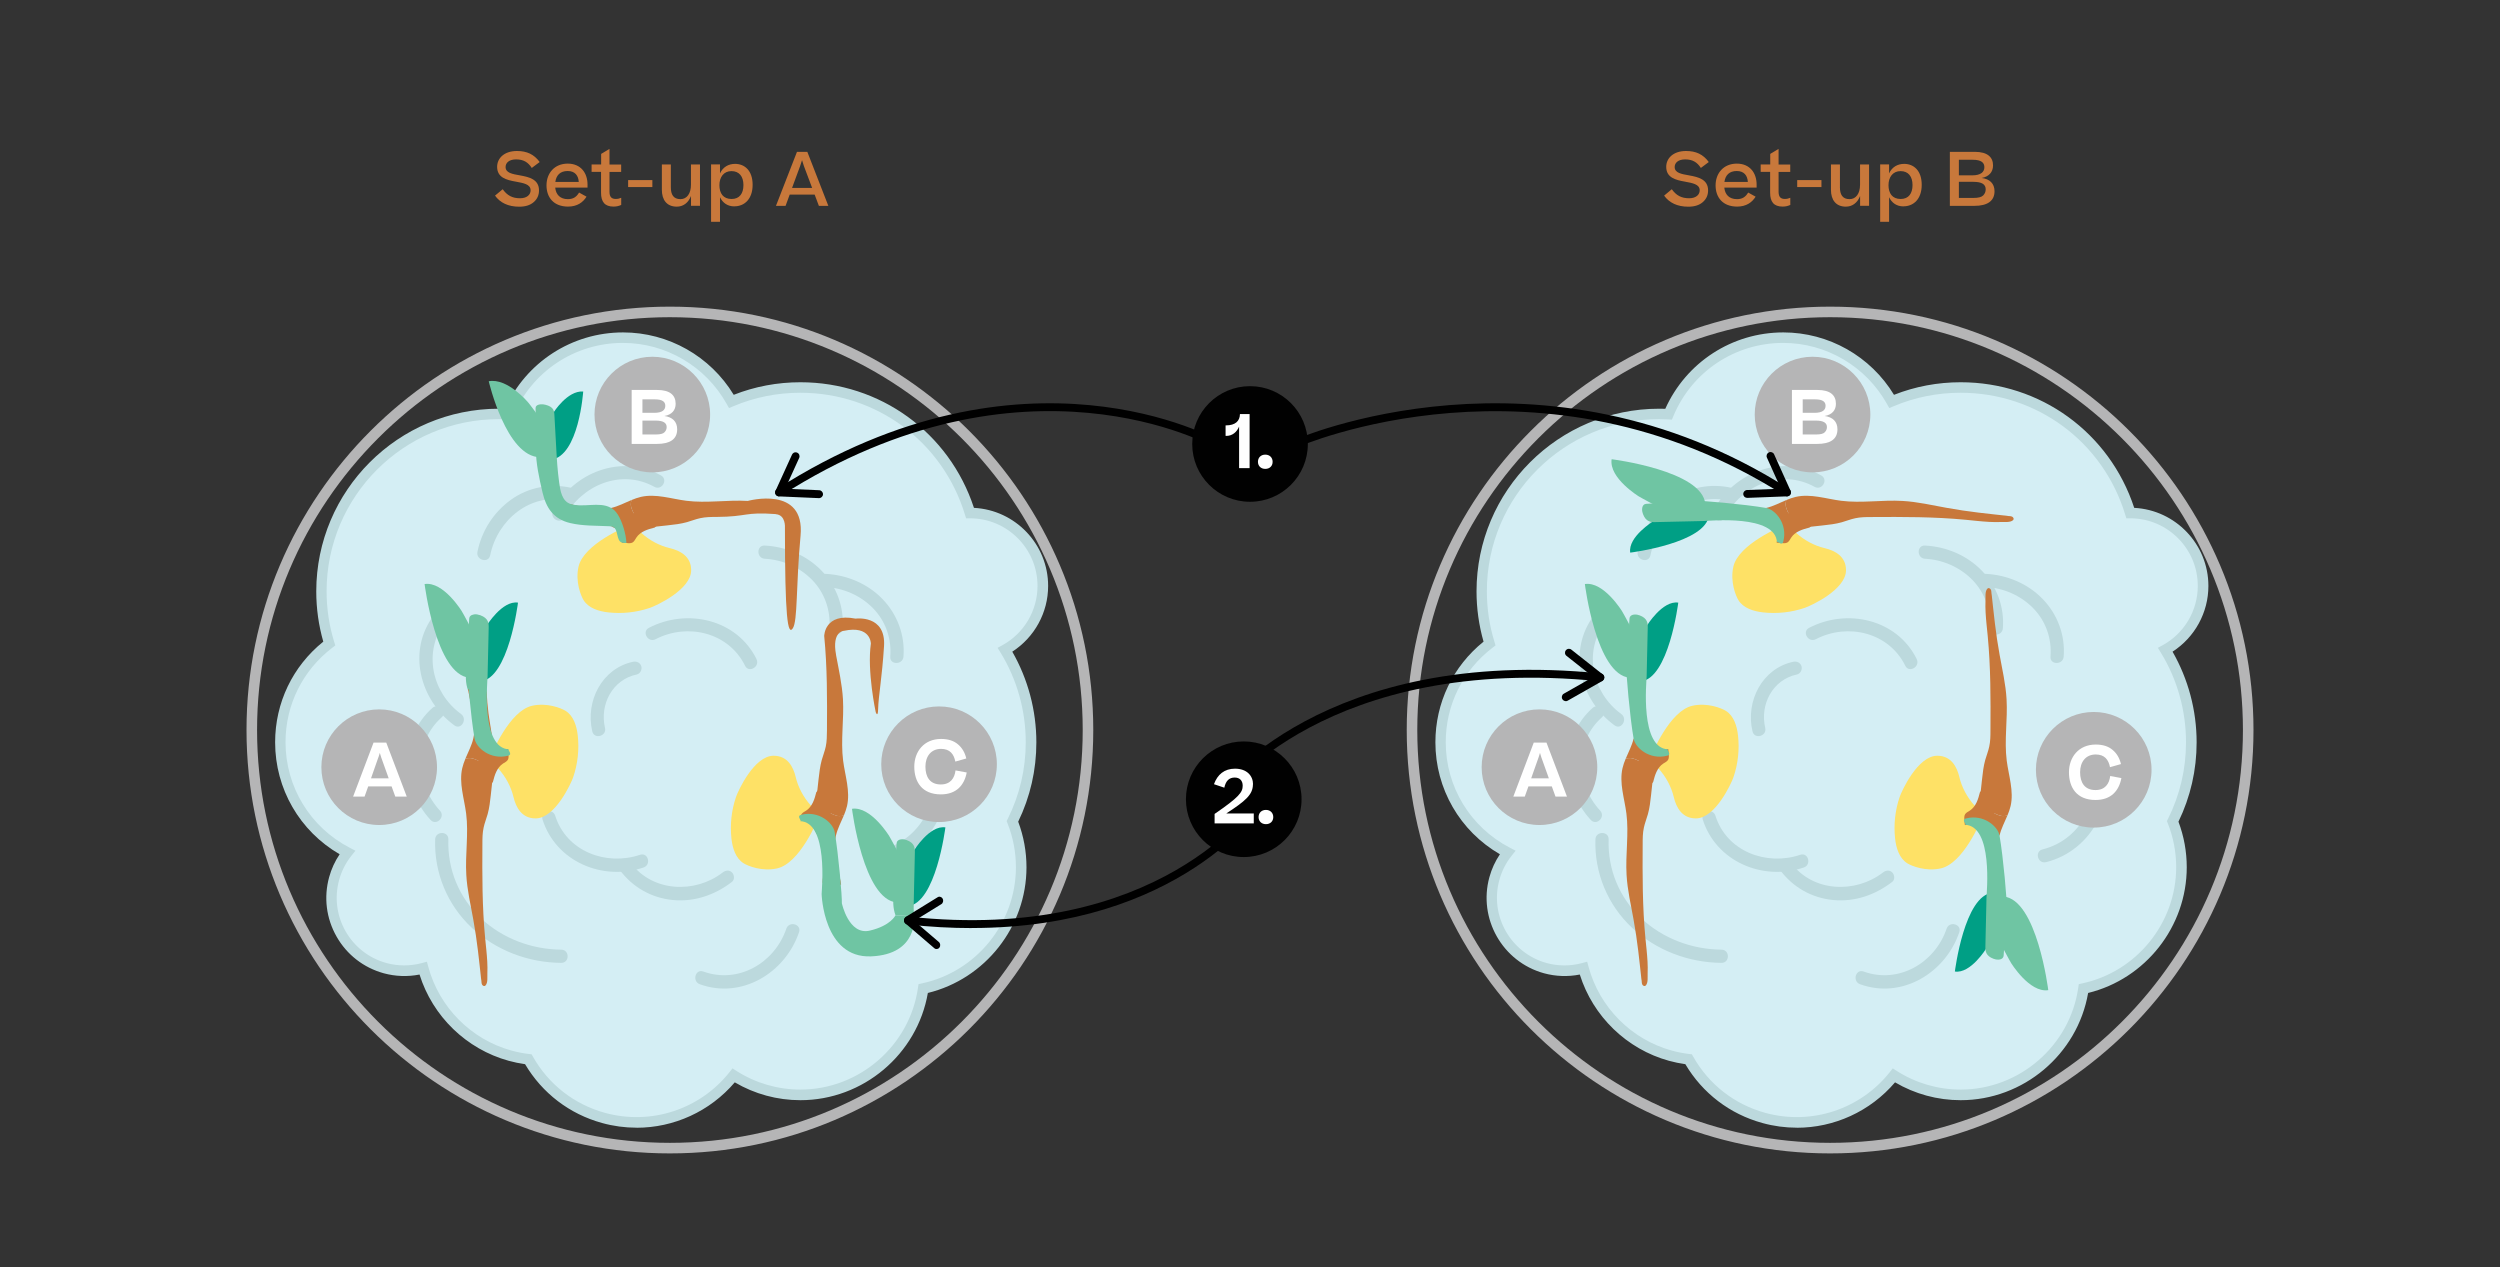 <?xml version="1.0" encoding="UTF-8"?><svg id="Layer_1" xmlns="http://www.w3.org/2000/svg" xmlns:xlink="http://www.w3.org/1999/xlink" viewBox="0 0 473.51 240.04"><rect x="0" y="0" width="473.51" height="240.04" fill="#333333" stroke="none"/><defs><style>.cls-1{fill:#009f85;}.cls-2{clip-path:url(#clippath-11);}.cls-3{fill:#fff;}.cls-4{clip-path:url(#clippath-2);}.cls-5{clip-path:url(#clippath-13);}.cls-6{clip-path:url(#clippath-15);}.cls-7{clip-path:url(#clippath-6);}.cls-8{clip-path:url(#clippath-7);}.cls-9{clip-path:url(#clippath-1);}.cls-10{clip-path:url(#clippath-4);}.cls-11{fill:#c8783b;}.cls-12{clip-path:url(#clippath-12);}.cls-13{fill:#d4eef4;}.cls-14{clip-path:url(#clippath-9);}.cls-15{clip-path:url(#clippath);}.cls-16{fill:none;}.cls-17{clip-path:url(#clippath-3);}.cls-18{clip-path:url(#clippath-8);}.cls-19{clip-path:url(#clippath-14);}.cls-20{fill:#b5b5b6;}.cls-21{clip-path:url(#clippath-5);}.cls-22{fill:#bcd9dd;}.cls-23{clip-path:url(#clippath-10);}.cls-24{fill:#010101;}.cls-25{fill:#fee166;}.cls-26{fill:#6fc5a3;}</style><clipPath id="clippath"><rect class="cls-16" x="60.86" y="134.36" width="21.91" height="21.91"/></clipPath><clipPath id="clippath-1"><rect class="cls-16" x="60.86" y="134.36" width="21.91" height="21.91"/></clipPath><clipPath id="clippath-2"><rect class="cls-16" x="112.59" y="67.56" width="21.91" height="21.91"/></clipPath><clipPath id="clippath-3"><rect class="cls-16" x="112.59" y="67.56" width="21.91" height="21.91"/></clipPath><clipPath id="clippath-4"><rect class="cls-16" x="166.9" y="133.79" width="21.91" height="21.91"/></clipPath><clipPath id="clippath-5"><rect class="cls-16" x="166.9" y="133.79" width="21.91" height="21.91"/></clipPath><clipPath id="clippath-6"><rect class="cls-16" x="280.62" y="134.36" width="21.91" height="21.91"/></clipPath><clipPath id="clippath-7"><rect class="cls-16" x="280.62" y="134.36" width="21.91" height="21.91"/></clipPath><clipPath id="clippath-8"><rect class="cls-16" x="332.35" y="67.56" width="21.91" height="21.91"/></clipPath><clipPath id="clippath-9"><rect class="cls-16" x="332.35" y="67.56" width="21.91" height="21.91"/></clipPath><clipPath id="clippath-10"><rect class="cls-16" x="385.6" y="134.85" width="21.91" height="21.91"/></clipPath><clipPath id="clippath-11"><rect class="cls-16" x="385.6" y="134.85" width="21.91" height="21.91"/></clipPath><clipPath id="clippath-12"><rect class="cls-16" x="225.8" y="73.13" width="21.91" height="21.91"/></clipPath><clipPath id="clippath-13"><rect class="cls-16" x="225.8" y="73.13" width="21.91" height="21.91"/></clipPath><clipPath id="clippath-14"><rect class="cls-16" x="224.61" y="140.42" width="21.91" height="21.91"/></clipPath><clipPath id="clippath-15"><rect class="cls-16" x="224.61" y="140.42" width="21.91" height="21.91"/></clipPath></defs><g><path class="cls-20" d="M126.88,218.46c-44.22,0-80.19-35.97-80.19-80.19S82.66,58.08,126.88,58.08s80.19,35.97,80.19,80.19-35.97,80.19-80.19,80.19Zm0-158.38c-43.11,0-78.19,35.08-78.19,78.19s35.08,78.19,78.19,78.19,78.19-35.08,78.19-78.19S169.99,60.08,126.88,60.08Z"/><g><g><path class="cls-13" d="M190.37,123.07c4.27-2.35,7.16-6.89,7.16-12.1,0-7.62-6.17-13.8-13.79-13.81-4.2-13.76-17-23.78-32.14-23.78-4.63,0-9.05,.94-13.06,2.63-4.02-7.2-11.71-12.07-20.54-12.07-9.79,0-18.18,5.99-21.72,14.5-.59-.03-1.19-.05-1.79-.05-18.56,0-33.6,15.04-33.6,33.6,0,3.44,.52,6.76,1.48,9.88-5.63,4.29-9.27,11.07-9.27,18.7,0,9.09,5.16,16.96,12.7,20.88-1.13,1.41-1.99,3.07-2.5,4.92-2.03,7.35,2.29,14.95,9.64,16.98,2.45,.68,4.92,.63,7.21,.02,2.1,7.78,8.13,14.27,16.46,16.57,1.15,.32,2.31,.54,3.46,.68,2.97,5.26,7.95,9.38,14.23,11.11,9.37,2.58,18.98-.89,24.67-8.05,3.65,2.33,7.98,3.69,12.63,3.69,11.84,0,21.63-8.75,23.26-20.13,10.61-2.27,18.56-11.7,18.56-22.98,0-3.07-.59-6-1.66-8.68,2.25-4.51,3.53-9.6,3.53-14.99,0-6.42-1.8-12.41-4.92-17.51Z"/><path class="cls-22" d="M120.56,213.59c-2.17,0-4.37-.29-6.53-.89-6.17-1.7-11.33-5.65-14.58-11.14-1.05-.15-2.09-.36-3.1-.64-8.02-2.21-14.41-8.42-16.89-16.34-2.25,.45-4.58,.36-6.78-.24-3.81-1.05-6.99-3.52-8.94-6.96-1.95-3.44-2.45-7.43-1.4-11.25,.43-1.55,1.09-3.01,1.99-4.33-7.57-4.38-12.22-12.41-12.22-21.2,0-7.48,3.31-14.39,9.12-19.07-.88-3.09-1.33-6.28-1.33-9.52,0-19.08,15.52-34.6,34.6-34.6,.38,0,.77,0,1.15,.02,3.96-8.81,12.66-14.47,22.36-14.47,8.58,0,16.53,4.51,20.96,11.82,4.02-1.58,8.27-2.38,12.63-2.38,15.08,0,28.2,9.53,32.87,23.79,7.81,.4,14.05,6.88,14.05,14.79,0,5.05-2.58,9.73-6.79,12.45,2.98,5.21,4.56,11.13,4.56,17.17,0,5.26-1.16,10.32-3.44,15.03,1.04,2.77,1.57,5.67,1.57,8.63,0,11.25-7.81,21.15-18.68,23.81-2.01,11.63-12.27,20.31-24.15,20.31-4.38,0-8.66-1.17-12.42-3.38-4.72,5.53-11.55,8.6-18.62,8.6Zm-39.7-31.43l.26,.96c2.07,7.68,8.11,13.76,15.76,15.86,1.08,.3,2.2,.52,3.31,.65l.5,.06,.25,.44c2.97,5.26,7.8,9.03,13.62,10.64,8.73,2.4,18-.62,23.62-7.71l.56-.71,.76,.49c3.62,2.31,7.8,3.53,12.1,3.53,11.12,0,20.7-8.29,22.27-19.28l.1-.69,.68-.15c10.3-2.21,17.77-11.46,17.77-22,0-2.86-.54-5.66-1.59-8.31l-.17-.42,.2-.4c2.27-4.55,3.42-9.44,3.42-14.54,0-6.01-1.65-11.89-4.78-16.99l-.55-.89,.92-.5c4.1-2.25,6.64-6.56,6.64-11.23,0-7.05-5.74-12.8-12.79-12.8h-.74l-.22-.71c-4.21-13.8-16.74-23.07-31.18-23.07-4.39,0-8.66,.86-12.67,2.55l-.83,.35-.44-.78c-3.98-7.13-11.51-11.56-19.67-11.56-9.13,0-17.29,5.45-20.79,13.88l-.27,.65-.71-.04c-.58-.03-1.16-.05-1.74-.05-17.98,0-32.6,14.62-32.6,32.6,0,3.26,.48,6.49,1.44,9.59l.21,.67-.55,.42c-5.64,4.3-8.88,10.83-8.88,17.91,0,8.44,4.66,16.1,12.16,19.99l1.08,.56-.76,.95c-1.08,1.35-1.86,2.89-2.32,4.57-.91,3.3-.48,6.75,1.21,9.73,1.69,2.97,4.44,5.11,7.73,6.02,2.18,.6,4.49,.6,6.69,.02l.96-.26Z"/></g><g><path class="cls-22" d="M82.42,158.98c-.21,6.31,2.3,12.39,6.91,16.72s10.72,6.62,16.97,6.67c1.61,.01,1.61-2.49,0-2.5-5.59-.05-11.11-2.1-15.2-5.94-4.15-3.9-6.37-9.26-6.18-14.95,.05-1.61-2.45-1.61-2.5,0h0Z"/><path class="cls-22" d="M82.17,116.53c-5.12,6.75-2.66,16.09,3.89,20.86,1.3,.95,2.55-1.22,1.26-2.16-5.56-4.05-7.24-11.85-3-17.44,.97-1.28-1.2-2.53-2.16-1.26h0Z"/><path class="cls-22" d="M132.55,186.42c7.94,2.88,16.19-2.17,18.79-9.86,.52-1.53-1.9-2.18-2.41-.66-2.2,6.49-9.1,10.51-15.72,8.11-1.52-.55-2.17,1.87-.66,2.41h0Z"/><path class="cls-22" d="M117.34,164.72c2.46,3.32,6.02,5.36,10.14,5.75s7.99-1,11.17-3.45c.54-.42,.43-1.33,0-1.77-.52-.53-1.24-.41-1.77,0-5.24,4.05-13.29,3.72-17.38-1.8-.95-1.28-3.12-.03-2.16,1.26h0Z"/><path class="cls-22" d="M102.74,155.17c2.51,8.01,11.39,11.76,19.15,9.14,1.52-.51,.87-2.93-.66-2.41-6.42,2.17-13.95-.64-16.07-7.4-.48-1.53-2.89-.88-2.41,.66h0Z"/><path class="cls-22" d="M143.29,124.84c-3.73-7.57-13.17-9.67-20.38-5.93-1.43,.74-.17,2.9,1.26,2.16,6.08-3.15,13.85-1.28,16.95,5.03,.71,1.44,2.87,.18,2.16-1.26h0Z"/><path class="cls-22" d="M119.94,125.33c-5.95,1.26-9.1,7.5-7.76,13.2,.37,1.57,2.78,.9,2.41-.66-1.04-4.41,1.38-9.14,6.01-10.12,.66-.14,1.04-.91,.87-1.54-.19-.68-.88-1.01-1.54-.87h0Z"/><path class="cls-22" d="M81.89,134.09c-6.3,5.61-5.85,15.25-.33,21.22,1.09,1.18,2.86-.59,1.77-1.77-4.65-5.03-4.93-13,.33-17.68,1.2-1.07-.57-2.83-1.77-1.77h0Z"/><path class="cls-22" d="M108.21,92.4c-3.96-.9-8.13-.13-11.44,2.26s-5.54,5.9-6.34,9.86c-.32,1.57,2.09,2.24,2.41,.66,1.37-6.75,7.68-11.96,14.7-10.37,1.57,.36,2.24-2.05,.66-2.41h0Z"/><path class="cls-22" d="M125.2,90.05c-7.45-4.13-16.58-.65-20.45,6.69-.75,1.42,1.41,2.69,2.16,1.26,3.23-6.11,10.73-9.28,17.03-5.79,1.41,.78,2.67-1.38,1.26-2.16h0Z"/><path class="cls-22" d="M159.59,119.01c.32-4.05-1.17-8.03-4-10.94-2.82-2.9-6.72-4.53-10.74-4.74-1.61-.09-1.6,2.41,0,2.5,3.36,.18,6.61,1.59,8.97,4.01s3.54,5.75,3.27,9.17c-.13,1.6,2.38,1.6,2.5,0h0Z"/><path class="cls-22" d="M171.12,124.37c.32-4.05-1.17-8.03-4-10.94-2.82-2.9-6.72-4.53-10.74-4.74-1.61-.09-1.6,2.41,0,2.5,3.36,.18,6.61,1.59,8.97,4.01,2.4,2.46,3.54,5.75,3.27,9.17-.13,1.6,2.38,1.6,2.5,0h0Z"/><path class="cls-22" d="M167.76,163.3c8.97-2.26,13.51-11.87,11.13-20.5-.43-1.55-2.84-.89-2.41,.66,2.02,7.35-1.73,15.5-9.38,17.42-1.56,.39-.9,2.8,.66,2.41h0Z"/></g></g><g><path class="cls-1" d="M92.15,118.53s2.96-4.85,5.96-4.39c0,0-1.8,14.51-7.16,14.92s1.2-10.53,1.2-10.53Z"/><path class="cls-25" d="M92.64,143.99c.51-1.37,3.88-9.37,8.15-10.32,2.83-.63,5.5,.46,6.3,.95,1.55,.94,2.14,2.9,2.34,4.7,.29,2.64,0,5.35-.86,7.87-.39,1.15-3.43,7.82-7.13,7.82-2.62,0-3.72-2.09-4.18-4.04s-1.49-3.87-2.88-5.4c-.95-1.05-2.11-.56-1.73-1.57Z"/><path class="cls-26" d="M92.12,128.12c.07-3.09,.14-6.18,.21-9.28,.02-.81-.07-1.74-1.52-2.28-.26-.1-.59-.18-.93-.17-.76,.03-.99,.45-1.01,.77l-.58,9.23c-.09,1.47-.17,2.94,.37,4.39,1.13,.12,2.33,.15,3.51,.17-.1-.94-.08-1.89-.06-2.84Z"/><path class="cls-11" d="M92.52,135.1c-.18-1.38-.29-2.76-.35-4.15-1.18-.05-2.38-.11-3.51-.4,.03,.22,.06,.44,.1,.66,.53,2.89,1.55,5.83,.88,8.68-.31,1.33-.97,2.56-1.5,3.82,.29-.09,.58-.15,.89-.13,.4,.02,.79,.16,1.16,.32,.55,.23,1.08,.52,1.58,.85,.54,.36,1.05,.76,1.62,1.05,.09-1.52,.11-3.04,0-4.56-.17-2.06-.6-4.09-.87-6.14Z"/><path class="cls-11" d="M90.2,143.9c-.37-.16-.76-.29-1.16-.32-.31-.02-.6,.04-.89,.13-.24,.58-.46,1.17-.6,1.79-.64,2.82,.37,5.72,.74,8.59,.49,3.85-.2,7.76,.03,11.64,.16,2.84,.82,5.62,1.32,8.42,.35,1.97,.66,3.96,.89,5.95,.11,.96,.22,1.93,.33,2.89,.07,.61,.13,1.22,.2,1.83,0,.32,.09,.65,.12,.97,.03,.36,0,.72,.35,.92,.08,.05,.19,.07,.28,.04,.06-.02,.11-.06,.15-.1,.48-.52,.32-1.61,.35-2.25,.03-.76,.02-1.51-.02-2.27-.08-1.48-.26-2.96-.4-4.43-.57-5.94-.56-11.92-.52-17.89,0-1.02,.01-2.06,.23-3.06,.18-.86,.52-1.69,.76-2.54,.33-1.18,.47-2.41,.6-3.62,.18-1.59,.36-3.18,.46-4.78-.58-.29-1.09-.69-1.62-1.05-.5-.33-1.03-.62-1.58-.85Z"/><path class="cls-11" d="M96.23,141.94c-.04-.11-.16-.05-.16-.05-.24,.09-.96,.34-1.38,.32-.14,0-.29-.03-.41-.09-.33-.18-.81-1.6-.99-1.93-.02-.05-.05-.09-.1-.11-.04-.01-.08,0-.12,0-.79,.19-1.58,.38-2.36,.56-.06,.01-.13,.03-.17,.08-.04,.04-.06,.11-.08,.17-.1,.43,.26,1.87,.23,2.31-.16,2.46,0,4.93,.48,7.35l2.19-2.45c.17-.65,.34-1.31,.63-1.92,.29-.61,.7-1.18,1.27-1.55,.33-.22,.72-.38,.92-.71,.2-.34,.16-.77,.1-1.17-.04-.26-.01-.69-.05-.8Z"/><path class="cls-26" d="M87.51,115.84s-3.51-5.77-7.09-5.22c0,0,2.14,17.25,8.51,17.74,6.37,.49-1.43-12.52-1.43-12.52Z"/></g><g><path class="cls-1" d="M173.1,161.1s2.96-4.85,5.96-4.39c0,0-1.8,14.51-7.16,14.92s1.2-10.53,1.2-10.53Z"/><path class="cls-25" d="M155.33,154.16c-.51,1.37-3.88,9.37-8.15,10.32-2.83,.63-5.5-.46-6.3-.95-1.55-.94-2.14-2.9-2.34-4.7-.29-2.64,0-5.35,.86-7.87,.39-1.15,3.43-7.82,7.13-7.82,2.62,0,3.72,2.09,4.18,4.04s1.49,3.87,2.88,5.4c.95,1.05,2.11,.56,1.73,1.57Z"/><path class="cls-26" d="M173.13,173.53c-.1-.94-.08-1.89-.06-2.84,.07-3.09,.14-6.18,.21-9.28,.02-.81-.07-1.74-1.52-2.28-.26-.1-.59-.18-.93-.17-.76,.03-.99,.45-1.01,.77l-.58,9.23c-.09,1.47-.17,2.94,.37,4.39"/><path class="cls-11" d="M156.53,162.09c.18,1.38-.79,3.72-.73,5.11,1.18,.05,2.38,.11,3.51,.4-.03-.22-.06-.44-.1-.66-.53-2.89-1.55-5.83-.88-8.68,.31-1.33,.97-2.56,1.5-3.82-.29,.09-.58,.15-.89,.13-.4-.02-.79-.16-1.16-.32-.55-.23-1.08-.52-1.58-.85-.54-.36-1.05-.76-1.62-1.05-.09,1.52,.94,2.89,1.07,4.41,.17,2.06,.62,3.28,.89,5.33Z"/><path class="cls-11" d="M158.34,124.01c.52,2.79,1.15,5.58,1.32,8.42,.22,3.88-.46,7.78,.03,11.64,.37,2.87,1.38,5.77,.74,8.59-.14,.61-.36,1.2-.6,1.79-.29,.09-.58,.15-.89,.13-.4-.02-.79-.16-1.16-.32-.55-.23-1.08-.52-1.58-.85-.54-.36-1.05-.76-1.62-1.05,.1-1.6,.28-3.19,.46-4.78,.14-1.22,.28-2.44,.6-3.62,.24-.85,.57-1.67,.76-2.54,.21-1,.22-2.03,.23-3.06,.04-5.97,.06-11.95-.52-17.89,0,0,.03-4.46,5.94-3.3,0,0,5.77-.8,5.39,5.21-.38,6.01-1.06,9.47-1.12,11.92-.04,1.78-.46,.56-.46,.56,0,0-1.66-7.75-.91-12.97,0,0-.02-3.5-5.12-2.41,0,0-2.31,.05-1.48,4.53Z"/><path class="cls-11" d="M153.16,155.01c.04,.11,.53,1.03,.53,1.03,.24-.09-.84-.11-.41-.09,.14,0,.29,.03,.41,.09,.33,.18,.81,1.6,.99,1.93,.02,.05,1.45-.22,1.5-.2,.04,.01-1.31,.31-1.28,.3,.79-.19,1.58-.38,2.36-.56,.06-.01,.13-.03,.17-.08,.04-.04,.06-.11,.08-.17,.1-.43-.26-1.87-.23-2.31,.16-2.46,0-4.93-.48-7.35l-2.19,2.45c-.17,.65-.34,1.31-.63,1.92-.29,.61-.7,1.18-1.27,1.55-.33,.22-.72,.38-.92,.71-.2,.34-.16,.77-.1,1.17,.04,.26,1.43-.51,1.47-.4Z"/><path class="cls-26" d="M168.46,158.41s-3.51-5.77-7.09-5.22c0,0,2.14,17.25,8.51,17.74,6.37,.49-1.43-12.52-1.43-12.52Z"/></g><path class="cls-25" d="M119.89,99.2c-1.37,.51-9.37,3.88-10.32,8.15-.63,2.83,.46,5.5,.95,6.3,.94,1.55,2.9,2.14,4.7,2.34,2.64,.29,5.35,0,7.87-.86,1.15-.39,7.82-3.43,7.82-7.13,0-2.62-2.09-3.72-4.04-4.18-2.02-.48-3.87-1.49-5.4-2.88-1.05-.95-.56-2.11-1.57-1.73Z"/><path class="cls-11" d="M110.87,98c-1.38-.18-2.64,.06-4.02,0-.05-1.18-.11-1.65-.4-2.78,.22,.03,.44,.06,.66,.1,2.89,.53,5.83,1.55,8.68,.88,1.33-.31,2.56-.97,3.82-1.5-.09,.29-.15,.58-.13,.89,.02,.4,.16,.79,.32,1.16,.23,.55,.52,1.08,.85,1.58,.36,.54,.76,1.05,1.05,1.62-1.52,.09-3.04,.11-4.56,0-2.06-.17-4.21-1.68-6.26-1.95Z"/><path class="cls-11" d="M146.92,97.37c-5.95-.44-5.26,.5-11.22,.54-1.02,0-2.06,.01-3.06,.23-.86,.18-1.69,.52-2.54,.76-1.18,.33-2.41,.47-3.62,.6-1.59,.18-3.18,.36-4.78,.46-.29-.58-.69-1.09-1.05-1.62-.33-.5-.62-1.03-.85-1.58-.16-.37-.29-.76-.32-1.16-.02-.31,.04-.6,.13-.89,.58-.24,1.17-.46,1.79-.6,2.82-.64,5.72,.37,8.59,.74,3.85,.49,7.76-.2,11.64,.03,0,0,10.89-3.03,10,6.58-.89,9.61-.52,16.15-1.48,17.56s-1.48-2.12-1.48-19.06c0,0,.2-2.43-1.74-2.57Z"/><path class="cls-11" d="M117.84,102.79c-.11-.04-.05-.16-.05-.16,.09-.24,.34-.96,.32-1.38,0-.14-.03-.29-.09-.41-.18-.33-1.6-.81-1.93-.99-.05-.02-.09-.05-.11-.1-.01-.04,0-.08,0-.12,.19-.79,.38-1.58,.56-2.36,.01-.06,.03-.13,.08-.17,.04-.04,.11-.06,.17-.08,.43-.1,1.87,.26,2.31,.23,2.46-.16,4.93,0,7.35,.48l-2.45,2.19c-.65,.17-1.31,.34-1.92,.63-.61,.29-1.18,.7-1.55,1.27-.22,.33-.38,.72-.71,.92-.34,.2-.77,.16-1.17,.1-.26-.04-.69-.01-.8-.05Z"/><g id="Number_Point_Science"><g class="cls-15"><g class="cls-9"><path class="cls-20" d="M82.77,145.31c0,6.05-4.9,10.95-10.95,10.95s-10.95-4.9-10.95-10.95,4.91-10.95,10.95-10.95,10.95,4.9,10.95,10.95"/></g><path class="cls-3" d="M66.88,150.88l3.87-10.23h2.41l3.88,10.23h-2.17l-.7-1.93h-4.43l-.69,1.93h-2.17Zm4.8-7.48l-1.41,4.02h3.35l-1.44-4.02-.24-.8-.25,.8Z"/></g></g><g id="Number_Point_Science-2"><g class="cls-4"><g class="cls-17"><path class="cls-20" d="M134.5,78.52c0,6.05-4.9,10.95-10.95,10.95s-10.95-4.9-10.95-10.95,4.91-10.95,10.95-10.95,10.95,4.9,10.95,10.95"/></g><path class="cls-3" d="M119.64,84.09v-10.23h4.83c2.45,0,3.5,1.01,3.5,2.62,0,1.22-.73,2.07-2.13,2.31,1.51,.21,2.42,1.05,2.42,2.52,0,1.91-1.4,2.77-3.85,2.77h-4.78Zm2.04-8.45v2.55h2.24c1.5,0,2.09-.53,2.09-1.33,0-.74-.5-1.22-1.97-1.22h-2.35Zm0,4.02v2.63h2.56c.83,0,1.36-.14,1.62-.42,.27-.28,.41-.6,.41-.98,0-.77-.6-1.23-2.11-1.23h-2.48Z"/></g></g><g id="Number_Point_Science-3"><g class="cls-10"><g class="cls-21"><path class="cls-20" d="M188.81,144.75c0,6.05-4.9,10.95-10.95,10.95s-10.95-4.9-10.95-10.95,4.91-10.95,10.95-10.95,10.95,4.9,10.95,10.95"/></g><path class="cls-3" d="M180.94,144.24c-.27-1.4-1.02-2.4-2.7-2.4-1.88,0-2.96,1.4-2.96,3.36s.85,3.38,2.91,3.38c1.82,0,2.61-1.18,2.79-2.66l2.12,.39c-.45,2.41-1.96,4.15-4.9,4.15-3.59,0-5.03-2.4-5.03-5.25s1.83-5.25,5.08-5.25c1.33,0,2.4,.34,3.19,1.02,.8,.67,1.32,1.57,1.58,2.68l-2.09,.59Z"/></g></g><g><path class="cls-20" d="M346.63,218.46c-44.22,0-80.19-35.97-80.19-80.19s35.97-80.19,80.19-80.19,80.19,35.97,80.19,80.19-35.97,80.19-80.19,80.19Zm0-158.38c-43.12,0-78.19,35.08-78.19,78.19s35.08,78.19,78.19,78.19,78.19-35.08,78.19-78.19-35.08-78.19-78.19-78.19Z"/><g><g><path class="cls-13" d="M410.12,123.07c4.27-2.35,7.16-6.89,7.16-12.1,0-7.62-6.17-13.8-13.79-13.81-4.2-13.76-17-23.78-32.14-23.78-4.63,0-9.05,.94-13.06,2.63-4.02-7.2-11.71-12.07-20.54-12.07-9.79,0-18.18,5.99-21.72,14.5-.59-.03-1.19-.05-1.79-.05-18.56,0-33.6,15.04-33.6,33.6,0,3.44,.52,6.76,1.48,9.88-5.63,4.29-9.27,11.07-9.27,18.7,0,9.09,5.16,16.96,12.7,20.88-1.13,1.41-1.99,3.07-2.5,4.92-2.03,7.35,2.29,14.95,9.64,16.98,2.45,.68,4.92,.63,7.21,.02,2.1,7.78,8.13,14.27,16.46,16.57,1.15,.32,2.31,.54,3.46,.68,2.97,5.26,7.95,9.38,14.23,11.11,9.37,2.58,18.98-.89,24.67-8.05,3.65,2.33,7.98,3.69,12.63,3.69,11.84,0,21.63-8.75,23.26-20.13,10.61-2.27,18.56-11.7,18.56-22.98,0-3.07-.59-6-1.66-8.68,2.25-4.51,3.53-9.6,3.53-14.99,0-6.42-1.8-12.41-4.92-17.51Z"/><path class="cls-22" d="M340.32,213.59c-2.17,0-4.37-.29-6.53-.89-6.17-1.7-11.33-5.65-14.58-11.14-1.05-.15-2.09-.36-3.1-.64-8.02-2.21-14.41-8.43-16.89-16.34-2.25,.45-4.58,.36-6.78-.24-7.87-2.17-12.51-10.34-10.34-18.21,.43-1.56,1.1-3.01,1.99-4.33-7.57-4.38-12.22-12.41-12.22-21.2,0-7.48,3.31-14.39,9.12-19.07-.88-3.09-1.33-6.29-1.33-9.52,0-19.08,15.52-34.6,34.6-34.6,.38,0,.77,0,1.15,.02,3.96-8.81,12.66-14.47,22.36-14.47,8.58,0,16.53,4.51,20.96,11.82,4.02-1.58,8.27-2.38,12.63-2.38,15.08,0,28.2,9.53,32.87,23.79,7.81,.4,14.05,6.88,14.05,14.79,0,5.05-2.58,9.73-6.79,12.45,2.98,5.21,4.56,11.13,4.56,17.17,0,5.26-1.16,10.32-3.44,15.03,1.04,2.77,1.57,5.67,1.57,8.63,0,11.25-7.81,21.15-18.68,23.81-2.01,11.63-12.27,20.31-24.15,20.31-4.38,0-8.66-1.17-12.42-3.38-4.72,5.53-11.55,8.6-18.62,8.6Zm-39.7-31.43l.26,.96c2.07,7.68,8.11,13.76,15.76,15.86,1.08,.3,2.19,.52,3.31,.65l.5,.06,.25,.44c2.97,5.26,7.8,9.03,13.62,10.64,8.73,2.4,18-.62,23.62-7.71l.56-.71,.76,.49c3.62,2.31,7.8,3.53,12.1,3.53,11.12,0,20.69-8.29,22.27-19.28l.1-.69,.68-.15c10.29-2.21,17.77-11.46,17.77-22,0-2.86-.54-5.66-1.59-8.31l-.17-.42,.2-.4c2.27-4.55,3.42-9.44,3.42-14.54,0-6.01-1.65-11.89-4.78-16.99l-.55-.89,.92-.5c4.1-2.25,6.64-6.56,6.64-11.23,0-7.05-5.74-12.8-12.79-12.8h-.74l-.22-.71c-4.21-13.8-16.74-23.07-31.18-23.07-4.39,0-8.66,.86-12.67,2.55l-.83,.35-.44-.78c-3.98-7.13-11.51-11.56-19.67-11.56-9.13,0-17.29,5.45-20.79,13.88l-.27,.65-.71-.04c-.58-.03-1.16-.05-1.74-.05-17.97,0-32.6,14.62-32.6,32.6,0,3.26,.48,6.49,1.44,9.59l.2,.67-.55,.42c-5.64,4.3-8.88,10.83-8.88,17.91,0,8.44,4.66,16.1,12.16,19.99l1.08,.56-.76,.95c-1.08,1.35-1.86,2.89-2.32,4.57-1.88,6.81,2.14,13.87,8.94,15.75,2.18,.6,4.49,.61,6.69,.02l.96-.26Z"/></g><g><path class="cls-22" d="M302.18,158.98c-.21,6.31,2.3,12.39,6.91,16.72,4.58,4.3,10.72,6.62,16.97,6.67,1.61,.01,1.61-2.49,0-2.5-5.59-.05-11.11-2.1-15.2-5.94-4.15-3.9-6.37-9.26-6.18-14.95,.05-1.61-2.45-1.61-2.5,0h0Z"/><path class="cls-22" d="M301.92,116.53c-5.12,6.75-2.66,16.09,3.89,20.86,1.3,.95,2.55-1.22,1.26-2.16-5.56-4.05-7.24-11.85-3-17.44,.97-1.28-1.2-2.53-2.16-1.26h0Z"/><path class="cls-22" d="M352.31,186.42c7.94,2.88,16.19-2.17,18.79-9.86,.52-1.53-1.9-2.18-2.41-.66-2.2,6.49-9.1,10.51-15.72,8.11-1.52-.55-2.17,1.87-.66,2.41h0Z"/><path class="cls-22" d="M337.1,164.72c2.46,3.32,6.02,5.36,10.14,5.75s7.99-1,11.17-3.45c.54-.42,.43-1.33,0-1.77-.52-.53-1.24-.41-1.77,0-5.24,4.05-13.29,3.72-17.38-1.8-.95-1.28-3.12-.03-2.16,1.26h0Z"/><path class="cls-22" d="M322.49,155.17c2.51,8.01,11.39,11.76,19.15,9.14,1.52-.51,.87-2.93-.66-2.41-6.42,2.17-13.95-.64-16.07-7.4-.48-1.53-2.89-.88-2.41,.66h0Z"/><path class="cls-22" d="M363.04,124.84c-3.73-7.57-13.17-9.67-20.38-5.93-1.43,.74-.17,2.9,1.26,2.16,6.08-3.15,13.85-1.28,16.95,5.03,.71,1.44,2.87,.18,2.16-1.26h0Z"/><path class="cls-22" d="M339.69,125.33c-5.95,1.26-9.1,7.5-7.76,13.2,.37,1.57,2.78,.9,2.41-.66-1.04-4.41,1.38-9.14,6.01-10.12,.66-.14,1.04-.91,.87-1.54-.19-.68-.88-1.01-1.54-.87h0Z"/><path class="cls-22" d="M301.64,134.09c-6.3,5.61-5.85,15.25-.33,21.22,1.09,1.18,2.86-.59,1.77-1.77-4.65-5.03-4.93-13,.33-17.68,1.2-1.07-.57-2.83-1.77-1.77h0Z"/><path class="cls-22" d="M327.97,92.4c-3.96-.9-8.13-.13-11.44,2.26-3.27,2.36-5.54,5.9-6.34,9.86-.32,1.57,2.09,2.24,2.41,.66,1.37-6.75,7.68-11.96,14.7-10.37,1.57,.36,2.24-2.05,.66-2.41h0Z"/><path class="cls-22" d="M344.95,90.05c-7.45-4.13-16.58-.65-20.45,6.69-.75,1.42,1.41,2.69,2.16,1.26,3.23-6.11,10.73-9.28,17.03-5.79,1.41,.78,2.67-1.38,1.26-2.16h0Z"/><path class="cls-22" d="M379.35,119.01c.32-4.05-1.17-8.03-4-10.94-2.82-2.9-6.72-4.53-10.74-4.74-1.61-.09-1.6,2.41,0,2.5,3.36,.18,6.61,1.59,8.97,4.01s3.54,5.75,3.27,9.17c-.13,1.6,2.38,1.6,2.5,0h0Z"/><path class="cls-22" d="M390.87,124.37c.32-4.05-1.17-8.03-4-10.94s-6.72-4.53-10.74-4.74c-1.61-.09-1.6,2.41,0,2.5,3.36,.18,6.61,1.59,8.97,4.01,2.4,2.46,3.54,5.75,3.27,9.17-.13,1.6,2.38,1.6,2.5,0h0Z"/><path class="cls-22" d="M387.52,163.3c8.97-2.26,13.51-11.87,11.13-20.5-.43-1.55-2.84-.89-2.41,.66,2.02,7.35-1.73,15.5-9.38,17.42-1.56,.39-.9,2.8,.66,2.41h0Z"/></g></g><g><path class="cls-1" d="M311.91,118.53s2.96-4.85,5.96-4.39c0,0-1.8,14.51-7.16,14.92s1.2-10.53,1.2-10.53Z"/><path class="cls-25" d="M312.4,143.99c.51-1.37,3.88-9.37,8.15-10.32,2.83-.63,5.5,.46,6.3,.95,1.55,.94,2.14,2.9,2.34,4.7,.29,2.64,0,5.35-.86,7.87-.39,1.15-3.43,7.82-7.13,7.82-2.62,0-3.72-2.09-4.18-4.04s-1.49-3.87-2.88-5.4c-.95-1.05-2.11-.56-1.73-1.57Z"/><path class="cls-11" d="M309.41,139.89c-.31,1.33-.97,2.56-1.5,3.82,.29-.09,.58-.15,.89-.13,.4,.02,.79,.16,1.16,.32,.55,.23,1.08,.52,1.58,.85,.54,.36,1.05,.76,1.62,1.05,.09-1.52,.11-3.04,0-4.56"/><path class="cls-11" d="M309.96,143.9c-.37-.16-.76-.29-1.16-.32-.31-.02-.6,.04-.89,.13-.24,.58-.46,1.17-.6,1.79-.64,2.82,.37,5.72,.74,8.59,.49,3.85-.2,7.76,.03,11.64,.16,2.84,.82,5.62,1.32,8.42,.35,1.97,.66,3.96,.89,5.95,.11,.96,.22,1.93,.33,2.89,.07,.61,.13,1.22,.2,1.83,0,.32,.09,.65,.12,.97,.03,.36,0,.72,.35,.92,.08,.05,.19,.07,.28,.04,.06-.02,.11-.06,.15-.1,.48-.52,.32-1.61,.35-2.25,.03-.76,.02-1.51-.02-2.27-.08-1.48-.26-2.96-.4-4.43-.57-5.94-.56-11.92-.52-17.89,0-1.02,.01-2.06,.23-3.06,.18-.86,.52-1.69,.76-2.54,.33-1.18,.47-2.41,.6-3.62,.18-1.59,.36-3.18,.46-4.78-.58-.29-1.09-.69-1.62-1.05-.5-.33-1.03-.62-1.58-.85Z"/><path class="cls-11" d="M315.99,141.94c-.04-.11-.16-.05-.16-.05-.24,.09-.96,.34-1.38,.32-.14,0-.29-.03-.41-.09-.33-.18-.81-1.6-.99-1.93-.02-.05-.05-.09-.1-.11-.04-.01-.08,0-.12,0-.79,.19-1.58,.38-2.36,.56-.06,.01-.13,.03-.17,.08-.04,.04-.06,.11-.08,.17-.1,.43,.26,1.87,.23,2.31-.16,2.46,0,4.93,.48,7.35l2.19-2.45c.17-.65,.34-1.31,.63-1.92,.29-.61,.7-1.18,1.27-1.55,.33-.22,.72-.38,.92-.71,.2-.34,.16-.77,.1-1.17-.04-.26-.01-.69-.05-.8Z"/><path class="cls-26" d="M307.27,115.84s-3.51-5.77-7.09-5.22c0,0,2.14,17.25,8.51,17.74,6.37,.49-1.43-12.52-1.43-12.52Z"/><path class="cls-26" d="M311.88,128.12c.07-3.09,.14-6.18,.21-9.28,.02-.81-.07-1.74-1.52-2.28-.26-.1-.59-.18-.93-.17-.76,.03-.99,.45-1.01,.77l-.58,9.23c-.07,1.1,.63,9.26,1.36,13.5,.29,1.71,2.99,4.1,6.33,3.25,1.08-.27-.32-1.22,.25-1.21-5.42-.13-4.13-12.88-4.11-13.82Z"/></g><g><path class="cls-1" d="M376.22,179.62s-2.96,4.85-5.96,4.39c0,0,1.8-14.51,7.16-14.92s-1.2,10.53-1.2,10.53Z"/><path class="cls-25" d="M375.73,154.16c-.51,1.37-3.88,9.37-8.15,10.32-2.83,.63-5.5-.46-6.3-.95-1.55-.94-2.14-2.9-2.34-4.7-.29-2.64,0-5.35,.86-7.87,.39-1.15,3.43-7.82,7.13-7.82,2.62,0,3.72,2.09,4.18,4.04s1.49,3.87,2.88,5.4c.95,1.05,2.11,.56,1.73,1.57Z"/><path class="cls-11" d="M378.72,158.26c.31-1.33,.97-2.56,1.5-3.82-.29,.09-.58,.15-.89,.13-.4-.02-.79-.16-1.16-.32-.55-.23-1.08-.52-1.58-.85-.54-.36-1.05-.76-1.62-1.05-.09,1.52-.11,3.04,0,4.56"/><path class="cls-11" d="M378.17,154.25c.37,.16,.76,.29,1.16,.32,.31,.02,.6-.04,.89-.13,.24-.58,.46-1.17,.6-1.79,.64-2.82-.37-5.72-.74-8.59-.49-3.85,.2-7.76-.03-11.64-.16-2.84-.82-5.62-1.32-8.42-.35-1.97-.66-3.96-.89-5.95-.11-.96-.22-1.93-.33-2.89-.07-.61-.13-1.22-.2-1.83,0-.32-.09-.65-.12-.97-.03-.36,0-.72-.35-.92-.08-.05-.19-.07-.28-.04-.06,.02-.11,.06-.15,.1-.48,.52-.32,1.61-.35,2.25-.03,.76-.02,1.51,.02,2.27,.08,1.48,.26,2.96,.4,4.43,.57,5.94,.56,11.92,.52,17.89,0,1.02-.01,2.06-.23,3.06-.18,.86-.52,1.69-.76,2.54-.33,1.18-.47,2.41-.6,3.62-.18,1.59-.36,3.18-.46,4.78,.58,.29,1.09,.69,1.62,1.05,.5,.33,1.03,.62,1.58,.85Z"/><path class="cls-11" d="M372.14,156.21c.04,.11,.16,.05,.16,.05,.24-.09,.96-.34,1.38-.32,.14,0,.29,.03,.41,.09,.33,.18,.81,1.6,.99,1.93,.02,.05,.05,.09,.1,.11,.04,.01,.08,0,.12,0,.79-.19,1.58-.38,2.36-.56,.06-.01,.13-.03,.17-.08,.04-.04,.06-.11,.08-.17,.1-.43-.26-1.87-.23-2.31,.16-2.46,0-4.93-.48-7.35l-2.19,2.45c-.17,.65-.34,1.31-.63,1.92-.29,.61-.7,1.18-1.27,1.55-.33,.22-.72,.38-.92,.71-.2,.34-.16,.77-.1,1.17,.04,.26,.01,.69,.05,.8Z"/><path class="cls-26" d="M380.86,182.32s3.51,5.77,7.09,5.22c0,0-2.14-17.25-8.51-17.74-6.37-.49,1.43,12.52,1.43,12.52Z"/><path class="cls-26" d="M376.25,170.03c-.07,3.09-.14,6.18-.21,9.28-.02,.81,.07,1.74,1.52,2.28,.26,.1,.59,.18,.93,.17,.76-.03,.99-.45,1.01-.77l.58-9.23c.07-1.1-.63-9.26-1.36-13.5-.29-1.71-2.99-4.1-6.33-3.25-1.08,.27,.32,1.22-.25,1.21,5.42,.13,4.13,12.88,4.11,13.82Z"/></g><g><path class="cls-1" d="M313.16,98.71s-4.85,2.96-4.39,5.96c0,0,14.51-1.8,14.92-7.16s-10.53,1.2-10.53,1.2Z"/><path class="cls-25" d="M338.62,99.2c-1.37,.51-9.37,3.88-10.32,8.15-.63,2.83,.46,5.5,.95,6.3,.94,1.55,2.9,2.14,4.7,2.34,2.64,.29,5.35,0,7.87-.86,1.15-.39,7.82-3.43,7.82-7.13,0-2.62-2.09-3.72-4.04-4.18s-3.87-1.49-5.4-2.88c-1.05-.95-.56-2.11-1.57-1.73Z"/><path class="cls-11" d="M334.52,96.21c1.33-.31,2.56-.97,3.82-1.5-.09,.29-.15,.58-.13,.89,.02,.4,.16,.79,.32,1.16,.23,.55,.52,1.08,.85,1.58,.36,.54,.76,1.05,1.05,1.62-1.52,.09-3.04,.11-4.56,0"/><path class="cls-11" d="M338.53,96.76c-.16-.37-.29-.76-.32-1.16-.02-.31,.04-.6,.13-.89,.58-.24,1.17-.46,1.79-.6,2.82-.64,5.72,.37,8.59,.74,3.85,.49,7.76-.2,11.64,.03,2.84,.16,5.62,.82,8.42,1.32,1.97,.35,3.96,.66,5.95,.89,.96,.11,1.93,.22,2.89,.33,.61,.07,1.22,.13,1.83,.2,.32,0,.65,.09,.97,.12,.36,.03,.72,0,.92,.35,.05,.08,.07,.19,.04,.28-.02,.06-.06,.11-.1,.15-.52,.48-1.61,.32-2.25,.35-.76,.03-1.51,.02-2.27-.02-1.48-.08-2.96-.26-4.43-.4-5.94-.57-11.92-.56-17.89-.52-1.02,0-2.06,.01-3.06,.23-.86,.18-1.69,.52-2.54,.76-1.18,.33-2.41,.47-3.62,.6-1.59,.18-3.18,.36-4.78,.46-.29-.58-.69-1.09-1.05-1.62-.33-.5-.62-1.03-.85-1.58Z"/><path class="cls-11" d="M336.57,102.79c-.11-.04-.05-.16-.05-.16,.09-.24,.34-.96,.32-1.38,0-.14-.03-.29-.09-.41-.18-.33-1.6-.81-1.93-.99-.05-.02-.09-.05-.11-.1-.01-.04,0-.08,0-.12,.19-.79,.38-1.58,.56-2.36,.01-.06,.03-.13,.08-.17,.04-.04,.11-.06,.17-.08,.43-.1,1.87,.26,2.31,.23,2.46-.16,4.93,0,7.35,.48l-2.45,2.19c-.65,.17-1.31,.34-1.92,.63-.61,.29-1.18,.7-1.55,1.27-.22,.33-.38,.72-.71,.92-.34,.2-.77,.16-1.17,.1-.26-.04-.69-.01-.8-.05Z"/><path class="cls-26" d="M310.47,94.07s-5.77-3.51-5.22-7.09c0,0,17.25,2.14,17.74,8.51,.49,6.37-12.52-1.43-12.52-1.43Z"/><path class="cls-26" d="M322.75,98.68c-3.09,.07-6.18,.14-9.28,.21-.81,.02-1.74-.07-2.28-1.52-.1-.26-.18-.59-.17-.93,.03-.76,.45-.99,.77-1.01l9.23-.58c1.1-.07,9.26,.63,13.5,1.36,1.71,.29,4.1,2.99,3.25,6.33-.27,1.08-1.22-.32-1.21,.25-.13-5.42-12.88-4.13-13.82-4.11Z"/></g></g><g id="Number_Point_Science-4"><g class="cls-7"><g class="cls-8"><path class="cls-20" d="M302.53,145.31c0,6.05-4.9,10.95-10.95,10.95s-10.95-4.9-10.95-10.95,4.91-10.95,10.95-10.95,10.95,4.9,10.95,10.95"/></g><path class="cls-3" d="M286.63,150.88l3.87-10.23h2.41l3.88,10.23h-2.17l-.7-1.93h-4.43l-.69,1.93h-2.17Zm4.8-7.48l-1.42,4.02h3.35l-1.44-4.02-.24-.8-.25,.8Z"/></g></g><g id="Number_Point_Science-5"><g class="cls-18"><g class="cls-14"><path class="cls-20" d="M354.25,78.52c0,6.05-4.9,10.95-10.95,10.95s-10.95-4.9-10.95-10.95,4.91-10.95,10.95-10.95,10.95,4.9,10.95,10.95"/></g><path class="cls-3" d="M339.4,84.09v-10.23h4.83c2.45,0,3.5,1.01,3.5,2.62,0,1.22-.73,2.07-2.13,2.31,1.51,.21,2.42,1.05,2.42,2.52,0,1.91-1.4,2.77-3.85,2.77h-4.78Zm2.04-8.45v2.55h2.24c1.5,0,2.09-.53,2.09-1.33,0-.74-.5-1.22-1.98-1.22h-2.35Zm0,4.02v2.63h2.56c.83,0,1.36-.14,1.62-.42,.27-.28,.41-.6,.41-.98,0-.77-.6-1.23-2.12-1.23h-2.48Z"/></g></g><g id="Number_Point_Science-6"><g class="cls-23"><g class="cls-2"><path class="cls-20" d="M407.51,145.8c0,6.05-4.9,10.95-10.95,10.95s-10.95-4.9-10.95-10.95,4.91-10.95,10.95-10.95,10.95,4.9,10.95,10.95"/></g><path class="cls-3" d="M399.64,145.3c-.27-1.4-1.02-2.4-2.7-2.4-1.88,0-2.96,1.4-2.96,3.36s.85,3.38,2.91,3.38c1.82,0,2.61-1.18,2.79-2.66l2.12,.39c-.45,2.41-1.96,4.15-4.9,4.15-3.59,0-5.03-2.4-5.03-5.25s1.83-5.25,5.08-5.25c1.33,0,2.4,.34,3.19,1.02,.8,.67,1.32,1.57,1.58,2.68l-2.09,.59Z"/></g></g><path class="cls-26" d="M173.13,173.53s.87,7.24-8.15,7.61-9.36-11.79-9.36-11.79c.02-.94,1.31-13.69-4.11-13.82,.58,.01-.82-.93,.25-1.21,3.34-.84,6.03,1.55,6.33,3.25,.73,4.24,1.43,12.4,1.36,13.5,0,0,1.29,6.13,5.29,5.19s4.87-2.9,4.87-2.9"/><path class="cls-26" d="M92.35,128.12c.07-3.09,.14-6.18,.21-9.28,.02-.81-.07-1.74-1.52-2.28-.26-.1-.59-.18-.93-.17-.76,.03-.99,.45-1.01,.77l-.58,9.23c-.07,1.1,.63,9.26,1.36,13.5,.29,1.71,2.99,4.1,6.33,3.25,1.08-.27-.32-1.22,.25-1.21-5.42-.13-4.13-12.88-4.11-13.82Z"/><path class="cls-1" d="M104.81,78.18s2.62-4.24,5.65-4.03c0,0-.81,12.27-6.12,12.93-5.32,.65,.48-8.9,.48-8.9Z"/><path class="cls-26" d="M100,76.18s-3.9-4.64-7.43-3.97c0,0,3.32,14.34,9.71,14.39,6.39,.04-2.28-10.42-2.28-10.42Z"/><g><path d="M338.46,94.01c-.14,0-.28-.04-.4-.12-46.17-29.42-92.04-9.33-92.5-9.12-.38,.17-.82,0-.99-.38-.17-.38,0-.82,.38-.99,.47-.21,47.05-20.65,93.92,9.22,.35,.22,.45,.69,.23,1.04-.14,.22-.39,.35-.63,.35Z"/><path d="M330.54,94.2c-.21-.13-.35-.35-.36-.61-.02-.41,.31-.76,.72-.78l6.41-.25-2.65-5.89c-.17-.38,0-.82,.38-.99,.38-.17,.82,0,.99,.38l3.11,6.9c.1,.23,.08,.49-.05,.7-.13,.21-.36,.34-.61,.35l-7.52,.29c-.15,0-.3-.04-.42-.11Z"/></g><g><path d="M147.55,94.01c-.25,0-.49-.12-.63-.35-.22-.35-.12-.81,.23-1.04,46.82-29.9,83.23-9.4,83.6-9.19,.36,.21,.48,.67,.27,1.02-.21,.36-.66,.48-1.03,.27-.35-.21-36.01-20.23-82.04,9.15-.12,.08-.26,.12-.4,.12Z"/><path d="M150.29,85.78c.21-.13,.47-.15,.71-.04,.38,.17,.54,.62,.37,.99l-2.66,5.84,6.45,.28c.41,.02,.73,.37,.72,.78-.02,.42-.37,.73-.78,.72l-7.56-.33c-.25-.01-.48-.15-.61-.36-.13-.21-.15-.48-.04-.7l3.12-6.85c.06-.14,.17-.25,.29-.33Z"/></g><g><path d="M184.04,175.78c-3.83,0-7.89-.21-12.19-.69-.38-.04-.66-.41-.62-.82s.38-.71,.76-.67c47.67,5.23,65.67-21.42,65.85-21.69,.22-.34,.65-.42,.96-.18,.31,.24,.39,.71,.17,1.04-.16,.25-15.49,23-54.93,23Z"/><path d="M178,169.85c.22,.02,.43,.15,.55,.38,.19,.36,.07,.82-.26,1.02l-5.14,3.17,4.67,4c.3,.26,.35,.73,.11,1.05-.24,.33-.68,.38-.97,.12l-5.47-4.69c-.18-.16-.28-.4-.26-.65,.02-.25,.15-.47,.35-.6l6.03-3.72c.12-.08,.26-.11,.39-.1Z"/></g><g><path d="M231.03,151.04c-.15,0-.3-.04-.43-.14-.34-.24-.42-.71-.18-1.04,.2-.28,20.17-27.62,72.77-22.31,.41,.04,.71,.41,.67,.82-.04,.41-.41,.72-.82,.67-51.75-5.23-71.2,21.41-71.39,21.68-.15,.21-.38,.32-.61,.32Z"/><path d="M296.51,132.79c-.24-.02-.47-.15-.6-.38-.2-.36-.08-.82,.28-1.02l5.57-3.17-5.06-4c-.33-.26-.38-.73-.12-1.05,.26-.33,.73-.38,1.05-.12l5.94,4.69c.2,.16,.3,.4,.28,.65-.02,.25-.16,.47-.38,.6l-6.54,3.72c-.13,.08-.28,.11-.43,.1Z"/></g><g id="Number_Point_Science-7"><g class="cls-12"><g class="cls-5"><path class="cls-24" d="M247.71,84.09c0,6.05-4.9,10.95-10.95,10.95s-10.95-4.9-10.95-10.95,4.91-10.95,10.95-10.95,10.95,4.9,10.95,10.95"/></g><g><path class="cls-3" d="M236.68,78.43v10.23h-1.99v-7.86c-.44,1.05-1.29,1.76-2.41,1.76h-.15v-1.99h.07c1.75,0,2.63-.8,2.65-2.14h1.84Z"/><path class="cls-3" d="M238.26,87.47c0-.8,.56-1.36,1.39-1.36s1.39,.56,1.39,1.36-.56,1.34-1.39,1.34-1.39-.55-1.39-1.34Z"/></g></g></g><g id="Number_Point_Science-8"><g class="cls-19"><g class="cls-6"><path class="cls-24" d="M246.52,151.38c0,6.05-4.9,10.95-10.95,10.95s-10.95-4.9-10.95-10.95,4.91-10.95,10.95-10.95,10.95,4.9,10.95,10.95"/></g><g><path class="cls-3" d="M237.31,148.55c0,1.99-1.48,3.19-5.04,5.52h5.2v1.88h-7.42v-1.79c4.65-3.19,5.32-4.1,5.32-5.35,0-.95-.56-1.54-1.51-1.54-1.01,0-1.68,.57-1.97,1.92l-1.96-.66c.66-1.83,1.97-2.94,3.98-2.94,2.26,0,3.42,1.36,3.42,2.97Z"/><path class="cls-3" d="M238.38,154.76c0-.8,.56-1.36,1.39-1.36s1.39,.56,1.39,1.36-.56,1.34-1.39,1.34-1.39-.55-1.39-1.34Z"/></g></g></g><path class="cls-26" d="M115.62,96.14c-2.16-1.16-5.19,.07-7.57-.69-1.61-.52-1.93-2.52-2.13-3.97-.34-2.48-.47-4.84-.49-5.2l-.43-7.79c-.04-.68-.19-1.45-1.67-1.82-.27-.07-.6-.12-.94-.09-.76,.07-.95,.43-.95,.7,.02,2.59,.03,5.18,.05,7.77,.02,2.76,.63,5.48,1.25,8.16,.7,3.02,2.1,5.11,5.25,5.86,2.4,.57,4.93,.48,7.38,.6,.26,.01,.53,.03,.77,.14,1.02,.48,.54,2.69,1.7,2.97,.49,.1,.8,.05,.8,.05-.06-1.64-.76-4.03-1.65-5.41-.39-.61-.85-1.02-1.37-1.29Z"/></g><g><path class="cls-11" d="M95.22,35.85c.85,1.18,1.82,1.7,3.28,1.7,1.29,0,2-.66,2-1.51,0-1.16-1.39-1.37-2.82-1.64-1.76-.31-3.52-.76-3.52-2.8,0-1.62,1.33-3,3.75-3,1.89,0,3.24,.63,4.31,2.09l-1.5,1.12c-.69-1.06-1.53-1.62-2.98-1.62-1.33,0-1.98,.67-1.98,1.44,0,1.12,1.25,1.33,2.79,1.6,1.69,.31,3.54,.74,3.54,2.84,0,.9-.34,1.64-1,2.21-.66,.58-1.58,.87-2.75,.87-2.09,0-3.63-.76-4.58-2.1l1.43-1.19Z"/><path class="cls-11" d="M111.09,37.25c-.66,1.07-1.76,1.88-3.5,1.88-2.7,0-4.08-1.72-4.08-4.02s1.51-4.12,4.02-4.12,3.75,1.82,3.75,3.95v.59h-6.12c.13,1.34,.94,2.19,2.4,2.19,1.05,0,1.65-.45,2.12-1.25l1.41,.78Zm-5.91-2.79h4.44c-.07-1.19-.7-2.07-2.1-2.07s-2.16,.78-2.34,2.07Z"/><path class="cls-11" d="M117.65,38.82c-.41,.18-.85,.31-1.43,.31-1.68,0-2.38-.9-2.38-2.63v-3.95h-1.79v-1.4h1.81v-2l1.58-.95v2.96h2.21v1.4h-2.21v3.75c0,1.01,.41,1.37,1.18,1.37,.41,0,.69-.07,1.04-.22v1.37Z"/><path class="cls-11" d="M118.97,35.43v-1.32h4.59v1.32h-4.59Z"/><path class="cls-11" d="M132.58,31.14v7.84h-1.7v-1.86c-.52,1.34-1.51,2.02-2.7,2.02-1.89,0-2.82-1.29-2.82-3.19v-4.8h1.7v4.34c0,1.34,.48,2.23,1.82,2.23,1.22,0,1.99-1.05,1.99-2.73v-3.84h1.71Z"/><path class="cls-11" d="M139.09,39.09c-1.29,0-2.21-.67-2.72-1.74v4.66h-1.69v-10.87h1.69v1.71c.55-1.22,1.61-1.81,2.86-1.81,1.79,0,3.32,1.25,3.32,3.96s-1.55,4.08-3.46,4.08Zm1.72-4.03c0-1.64-.8-2.65-2.27-2.65s-2.28,1.15-2.28,2.66,.69,2.62,2.31,2.62c1.5,0,2.24-1.05,2.24-2.63Z"/><path class="cls-11" d="M146.97,38.99l3.98-10.23h1.96l3.98,10.23h-1.79l-.8-2.13h-4.73l-.78,2.13h-1.81Zm4.58-7.55l-1.53,4.15h3.8l-1.56-4.15-.35-1.11-.36,1.11Z"/></g><g><path class="cls-11" d="M316.65,35.85c.85,1.18,1.82,1.7,3.28,1.7,1.29,0,2-.66,2-1.51,0-1.16-1.39-1.37-2.82-1.64-1.76-.31-3.52-.76-3.52-2.8,0-1.62,1.33-3,3.75-3,1.89,0,3.24,.63,4.31,2.09l-1.5,1.12c-.69-1.06-1.53-1.62-2.98-1.62-1.33,0-1.98,.67-1.98,1.44,0,1.12,1.25,1.33,2.79,1.6,1.69,.31,3.54,.74,3.54,2.84,0,.9-.34,1.64-1,2.21-.66,.58-1.58,.87-2.75,.87-2.09,0-3.63-.76-4.58-2.1l1.43-1.19Z"/><path class="cls-11" d="M332.52,37.25c-.66,1.07-1.76,1.88-3.5,1.88-2.7,0-4.08-1.72-4.08-4.02s1.51-4.12,4.02-4.12,3.75,1.82,3.75,3.95v.59h-6.12c.13,1.34,.94,2.19,2.4,2.19,1.05,0,1.65-.45,2.12-1.25l1.41,.78Zm-5.91-2.79h4.44c-.07-1.19-.7-2.07-2.1-2.07s-2.16,.78-2.34,2.07Z"/><path class="cls-11" d="M339.08,38.82c-.41,.18-.85,.31-1.43,.31-1.68,0-2.38-.9-2.38-2.63v-3.95h-1.79v-1.4h1.81v-2l1.58-.95v2.96h2.21v1.4h-2.21v3.75c0,1.01,.41,1.37,1.18,1.37,.41,0,.69-.07,1.04-.22v1.37Z"/><path class="cls-11" d="M340.4,35.43v-1.32h4.59v1.32h-4.59Z"/><path class="cls-11" d="M354.01,31.14v7.84h-1.7v-1.86c-.52,1.34-1.51,2.02-2.7,2.02-1.89,0-2.82-1.29-2.82-3.19v-4.8h1.7v4.34c0,1.34,.48,2.23,1.82,2.23,1.22,0,1.99-1.05,1.99-2.73v-3.84h1.71Z"/><path class="cls-11" d="M360.52,39.09c-1.29,0-2.21-.67-2.72-1.74v4.66h-1.69v-10.87h1.69v1.71c.55-1.22,1.61-1.81,2.86-1.81,1.79,0,3.32,1.25,3.32,3.96s-1.55,4.08-3.46,4.08Zm1.72-4.03c0-1.64-.8-2.65-2.27-2.65s-2.28,1.15-2.28,2.66,.69,2.62,2.31,2.62c1.5,0,2.24-1.05,2.24-2.63Z"/><path class="cls-11" d="M369.31,38.99v-10.23h4.72c2.42,0,3.46,1.01,3.46,2.58,0,1.23-.77,2.13-2.16,2.37,1.5,.18,2.44,1.04,2.44,2.51,0,1.85-1.36,2.77-3.81,2.77h-4.65Zm1.71-8.74v2.96h2.56c1.57,0,2.27-.63,2.27-1.54,0-.85-.57-1.41-2.2-1.41h-2.63Zm0,4.19v3.05h2.76c.91,0,1.51-.15,1.83-.46,.32-.32,.49-.7,.49-1.16,0-.95-.71-1.43-2.34-1.43h-2.75Z"/></g></svg>